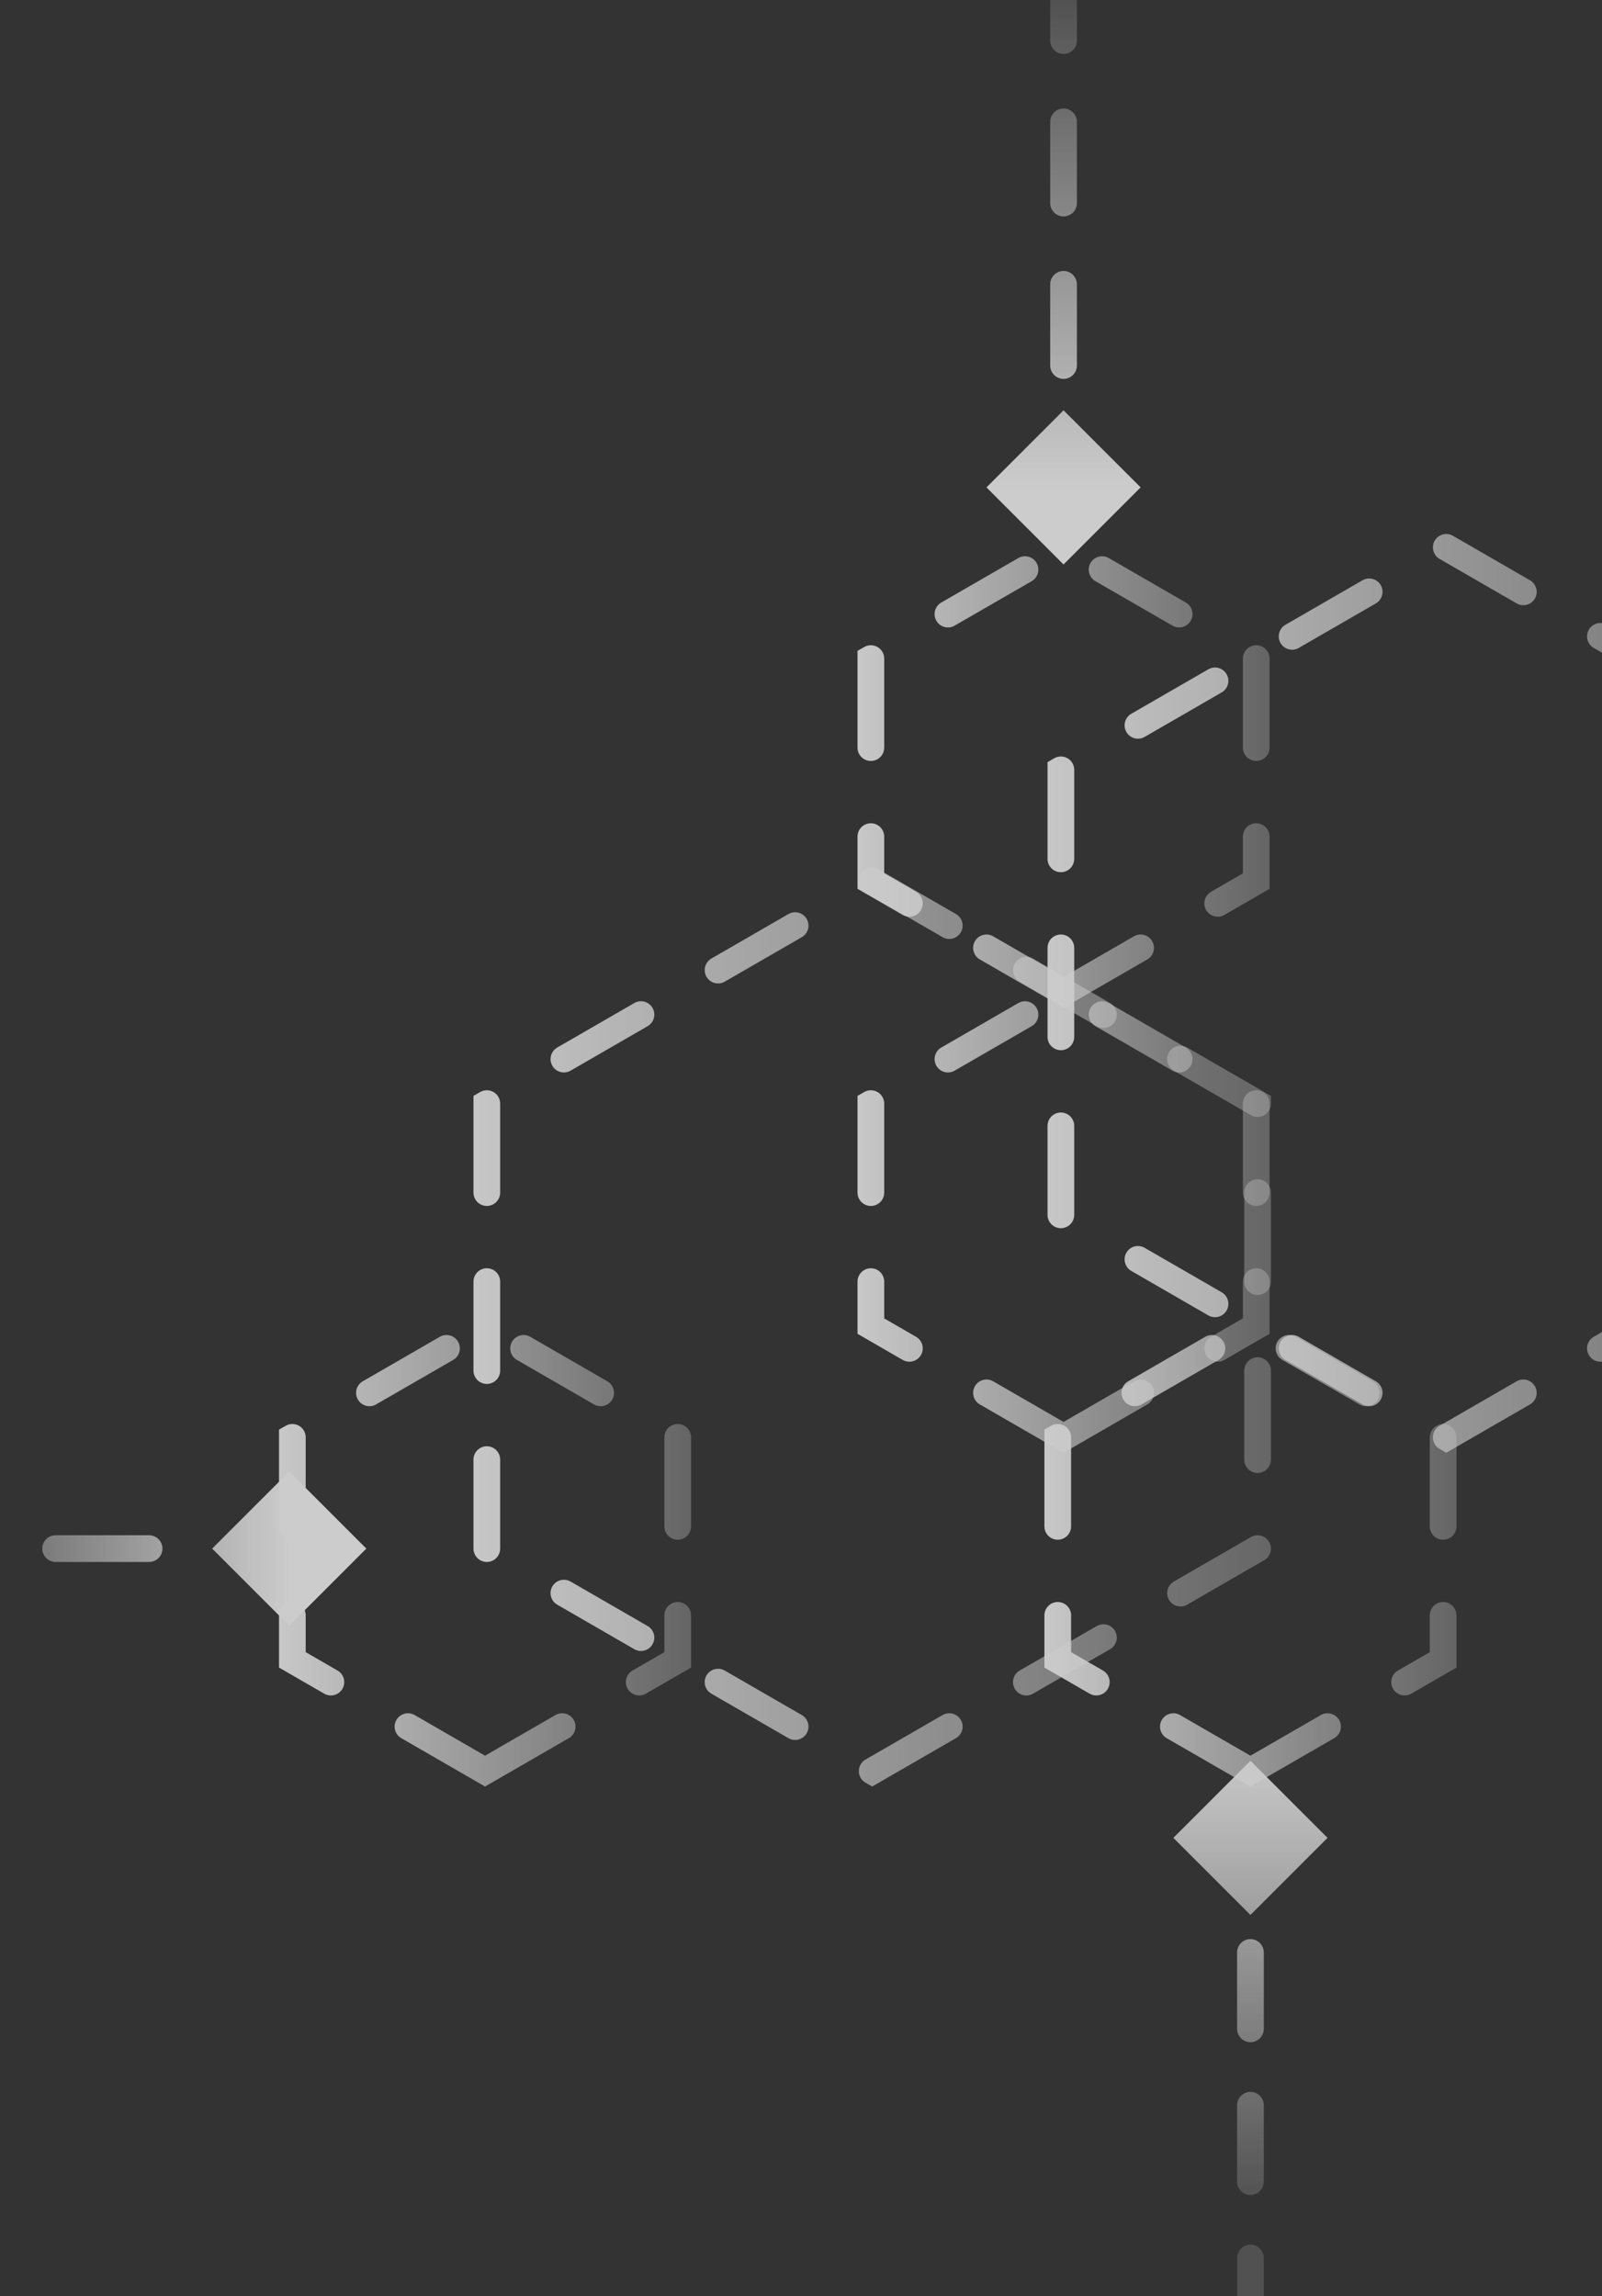 <svg width="360" height="516" viewBox="0 0 360 516" fill="none" xmlns="http://www.w3.org/2000/svg">
<rect x="0" y="0" width="360" height="516" fill="#333333" stroke="none"/>
<g opacity="0.75">
<path d="M239 323L282.301 298V248L239 223L195.699 248V298L239 323Z" stroke="url(#paint0_linear_1001_9506)" stroke-width="6" stroke-linecap="round" stroke-dasharray="20 20"/>
<path d="M239 223L282.301 198V148L239 123L195.699 148V198L239 223Z" stroke="url(#paint1_linear_1001_9506)" stroke-width="6" stroke-linecap="round" stroke-dasharray="20 20"/>
<path d="M281 398L324.301 373V323L281 298L237.699 323V373L281 398Z" stroke="url(#paint2_linear_1001_9506)" stroke-width="6" stroke-linecap="round" stroke-dasharray="20 20"/>
<path d="M109 398L152.301 373V323L109 298L65.699 323V373L109 398Z" stroke="url(#paint3_linear_1001_9506)" stroke-width="6" stroke-linecap="round" stroke-dasharray="20 20"/>
<path d="M325 323L411.603 273V173L325 123L238.397 173V273L325 323Z" stroke="url(#paint4_linear_1001_9506)" stroke-width="6" stroke-linecap="round" stroke-dasharray="20 20"/>
<path d="M196 398L282.603 348V248L196 198L109.397 248L109.397 348L196 398Z" stroke="url(#paint5_linear_1001_9506)" stroke-width="6" stroke-linecap="round" stroke-dasharray="20 20"/>
<path d="M281 395.68L263.679 413L281 430.321L298.321 413L281 395.68ZM278 421.584C278 423.24 279.343 424.584 281 424.584C282.657 424.584 284 423.24 284 421.584H278ZM284 438.75C284 437.093 282.657 435.75 281 435.75C279.343 435.75 278 437.093 278 438.75H284ZM278 455.917C278 457.574 279.343 458.917 281 458.917C282.657 458.917 284 457.574 284 455.917H278ZM284 473.084C284 471.427 282.657 470.084 281 470.084C279.343 470.084 278 471.427 278 473.084H284ZM278 490.25C278 491.907 279.343 493.25 281 493.25C282.657 493.25 284 491.907 284 490.25H278ZM284 507.417C284 505.76 282.657 504.417 281 504.417C279.343 504.417 278 505.76 278 507.417H284ZM278 413V421.584H284V413H278ZM278 438.75V455.917H284V438.75H278ZM278 473.084V490.25H284V473.084H278ZM278 507.417V516H284V507.417H278Z" fill="url(#paint6_linear_1001_9506)"/>
<path d="M239 126.844L221.679 109.524L239 92.203L256.321 109.524L239 126.844ZM236 100.397C236 98.74 237.343 97.397 239 97.397C240.657 97.397 242 98.74 242 100.397H236ZM242 82.143C242 83.799 240.657 85.143 239 85.143C237.343 85.143 236 83.799 236 82.143H242ZM236 63.889C236 62.232 237.343 60.889 239 60.889C240.657 60.889 242 62.232 242 63.889H236ZM242 45.635C242 47.291 240.657 48.635 239 48.635C237.343 48.635 236 47.291 236 45.635H242ZM236 27.381C236 25.724 237.343 24.381 239 24.381C240.657 24.381 242 25.724 242 27.381H236ZM242 9.127C242 10.783 240.657 12.127 239 12.127C237.343 12.127 236 10.783 236 9.127H242ZM236 109.524V100.397H242V109.524H236ZM236 82.143V63.889H242V82.143H236ZM236 45.635V27.381H242V45.635H236ZM236 9.127V-0.001H242V9.127H236Z" fill="url(#paint7_linear_1001_9506)"/>
<path d="M82.32 348L65 330.68L47.679 348L65 365.321L82.32 348ZM54.5 345C52.843 345 51.5 346.343 51.5 348C51.5 349.657 52.843 351 54.5 351V345ZM33.5 351C35.157 351 36.5 349.657 36.5 348C36.5 346.343 35.157 345 33.5 345V351ZM12.5 345C10.843 345 9.5 346.343 9.5 348C9.5 349.657 10.843 351 12.5 351V345ZM-8.5 351C-6.843 351 -5.5 349.657 -5.5 348C-5.5 346.343 -6.843 345 -8.5 345V351ZM65 345H54.5V351H65V345ZM33.5 345H12.5V351H33.5V345ZM-8.5 345H-19V351H-8.5V345Z" fill="url(#paint8_linear_1001_9506)"/>
</g>
<defs>
<linearGradient id="paint0_linear_1001_9506" x1="189" y1="273" x2="289" y2="273" gradientUnits="userSpaceOnUse">
<stop stop-color="white"/>
<stop offset="1" stop-color="white" stop-opacity="0.3"/>
</linearGradient>
<linearGradient id="paint1_linear_1001_9506" x1="189" y1="173" x2="289" y2="173" gradientUnits="userSpaceOnUse">
<stop stop-color="white"/>
<stop offset="1" stop-color="white" stop-opacity="0.3"/>
</linearGradient>
<linearGradient id="paint2_linear_1001_9506" x1="231" y1="348" x2="331" y2="348" gradientUnits="userSpaceOnUse">
<stop stop-color="white"/>
<stop offset="1" stop-color="white" stop-opacity="0.3"/>
</linearGradient>
<linearGradient id="paint3_linear_1001_9506" x1="59" y1="348" x2="159" y2="348" gradientUnits="userSpaceOnUse">
<stop stop-color="white"/>
<stop offset="1" stop-color="white" stop-opacity="0.3"/>
</linearGradient>
<linearGradient id="paint4_linear_1001_9506" x1="225" y1="223" x2="425" y2="223" gradientUnits="userSpaceOnUse">
<stop stop-color="white"/>
<stop offset="1" stop-color="white" stop-opacity="0.3"/>
</linearGradient>
<linearGradient id="paint5_linear_1001_9506" x1="96" y1="298" x2="296" y2="298" gradientUnits="userSpaceOnUse">
<stop stop-color="white"/>
<stop offset="1" stop-color="white" stop-opacity="0.3"/>
</linearGradient>
<linearGradient id="paint6_linear_1001_9506" x1="264.5" y1="392" x2="264.5" y2="495" gradientUnits="userSpaceOnUse">
<stop stop-color="white"/>
<stop offset="1" stop-color="white" stop-opacity="0.2"/>
</linearGradient>
<linearGradient id="paint7_linear_1001_9506" x1="233.5" y1="109.524" x2="233.5" y2="-0.001" gradientUnits="userSpaceOnUse">
<stop stop-color="white"/>
<stop offset="1" stop-color="white" stop-opacity="0.2"/>
</linearGradient>
<linearGradient id="paint8_linear_1001_9506" x1="65" y1="342.5" x2="-19" y2="342.5" gradientUnits="userSpaceOnUse">
<stop stop-color="white"/>
<stop offset="1" stop-color="white" stop-opacity="0.2"/>
</linearGradient>
</defs>
</svg>
